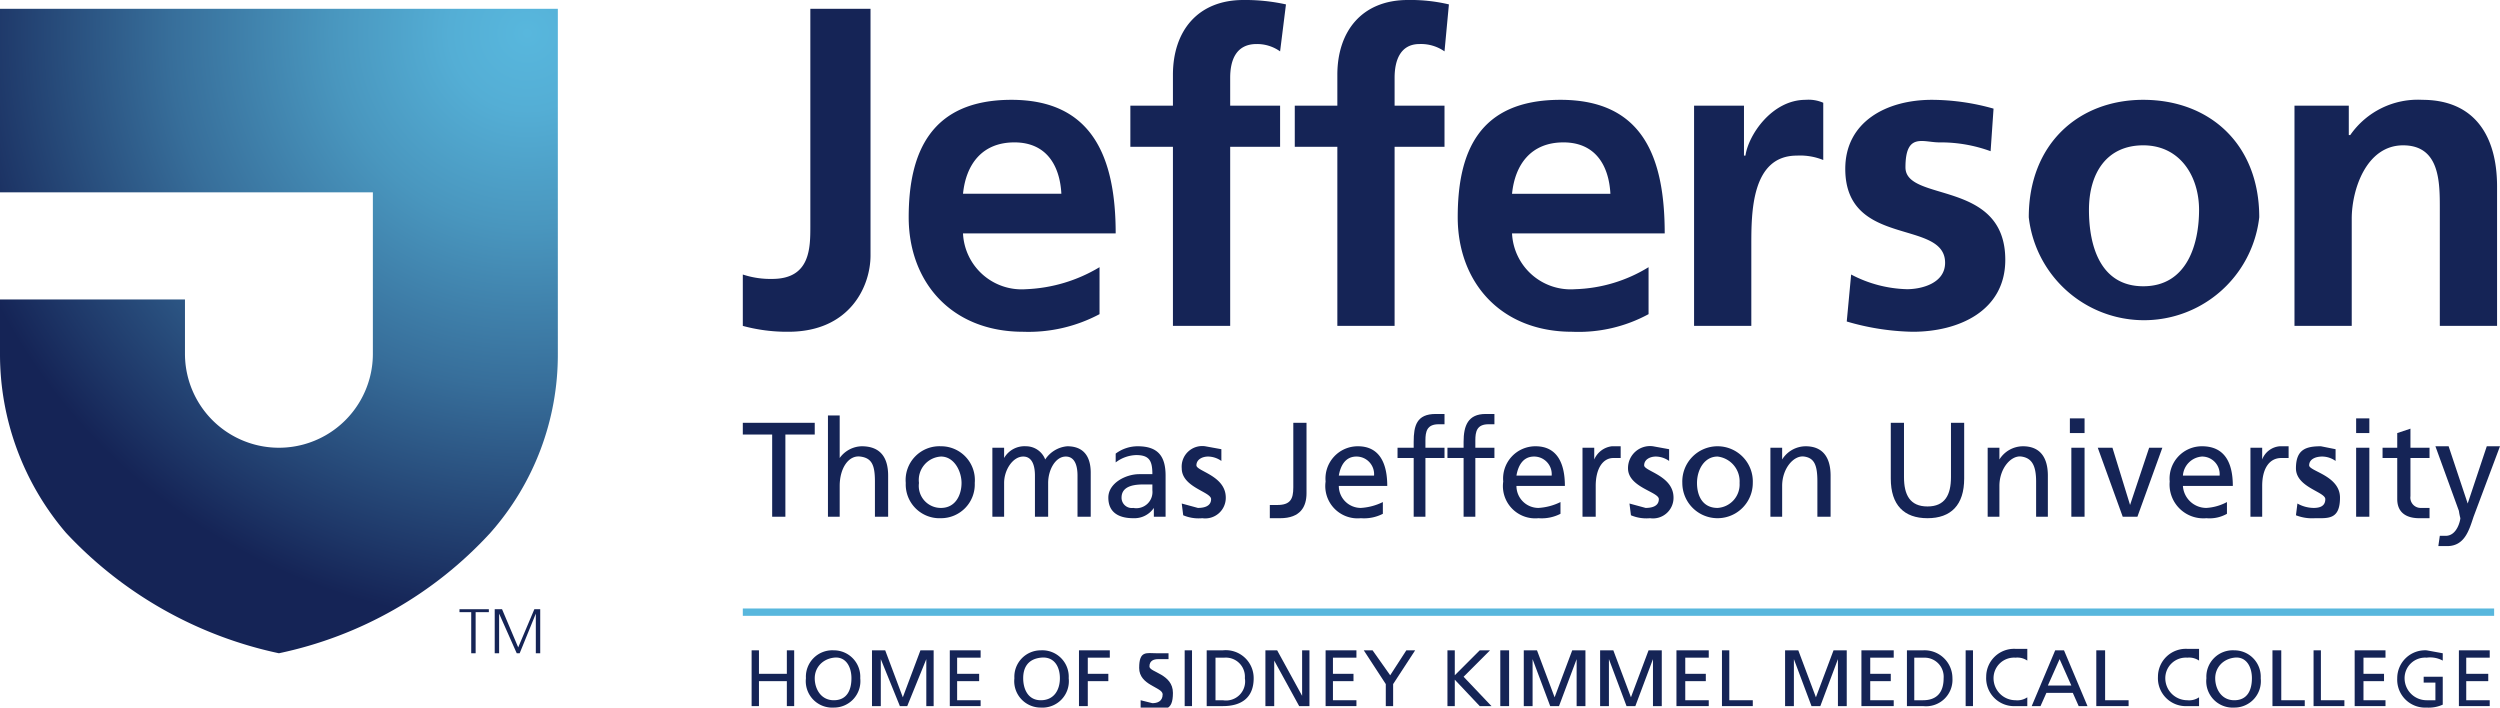 <svg id="Layer_1" data-name="Layer 1" xmlns="http://www.w3.org/2000/svg" xmlns:xlink="http://www.w3.org/1999/xlink" viewBox="0 0 170.3 48.2"><defs><radialGradient id="radial-gradient" cx="287.06" cy="202.34" r="41.46" gradientTransform="translate(7.3 7.2) scale(0.98 0.97)" gradientUnits="userSpaceOnUse"><stop offset="0" stop-color="#58b7dd"/><stop offset="0.13" stop-color="#54aed5"/><stop offset="0.33" stop-color="#4996be"/><stop offset="0.6" stop-color="#376e9a"/><stop offset="0.9" stop-color="#1e3768"/><stop offset="1" stop-color="#152456"/></radialGradient></defs><title>CJ-New-Logo</title><path d="M290.7,225.3a18.3,18.3,0,0,1-4.6,12.2,27.1,27.1,0,0,1-14.4,8.2,27.7,27.7,0,0,1-14.5-8.2,18.7,18.7,0,0,1-4.5-12.2v-3.7h12.6v3.7a6.4,6.4,0,0,0,12.8,0v-11H252.7V201.8h38Z" transform="translate(-252.7 -201.2)" fill="url(#radial-gradient)"/><path d="M409,208.4h3.7v2h.1a5.6,5.6,0,0,1,4.9-2.4c3.6,0,5.1,2.5,5.1,5.9v9.5h-3.9v-8c0-1.8,0-4.3-2.5-4.3s-3.5,3-3.5,5v7.3H409Zm-10.3,12.3c-2.9,0-3.7-2.7-3.7-5.2s1.2-4.4,3.7-4.4,3.8,2.1,3.8,4.4S401.7,220.7,398.7,220.7Zm0-12.7c-4.4,0-7.8,3-7.8,8a7.9,7.9,0,0,0,15.7,0C406.6,211,403.2,208,398.7,208Zm-10.2.6a15.6,15.6,0,0,0-4.2-.6c-3.1,0-5.9,1.5-5.9,4.7,0,5.4,6.8,3.4,6.8,6.4,0,1.4-1.6,1.8-2.6,1.8a8.6,8.6,0,0,1-3.8-1l-.3,3.2a16.9,16.9,0,0,0,4.5.7c3.1,0,6.3-1.4,6.3-4.9,0-5.5-6.8-3.9-6.8-6.3s1.2-1.7,2.3-1.7a9.9,9.9,0,0,1,3.5.6Zm-20.4,14.8H372v-5.5c0-2.2,0-6.1,3.1-6.1a4.2,4.2,0,0,1,1.8.3v-3.9a2.5,2.5,0,0,0-1.2-.2c-2.3,0-3.9,2.4-4.1,3.8h-.1v-3.4h-3.4Zm-12.4-9c.2-2,1.3-3.5,3.5-3.5s3.1,1.6,3.2,3.5Zm9.3,5a10.1,10.1,0,0,1-5,1.5,4,4,0,0,1-4.3-3.8h10.4c0-5.2-1.5-9.1-7.1-9.1s-7,3.6-7,8,2.9,7.8,7.8,7.8a10,10,0,0,0,5.2-1.2Zm-21.2,4h3.9V211.2h3.4v-2.8h-3.4v-1.9c0-1.2.4-2.3,1.7-2.3a2.8,2.8,0,0,1,1.7.5l.3-3.2a11.4,11.4,0,0,0-2.8-.3c-3.1,0-4.8,2.1-4.8,5.1v2.1h-2.9v2.8h2.9Zm-11.2,0h3.9V211.2h3.4v-2.8h-3.4v-1.9c0-1.2.4-2.3,1.8-2.3a2.7,2.7,0,0,1,1.6.5l.4-3.2a12.9,12.9,0,0,0-2.9-.3c-3.1,0-4.8,2.1-4.8,5.1v2.1h-2.9v2.8h2.9Zm-14.3-9c.2-2,1.3-3.5,3.5-3.5s3.1,1.6,3.2,3.5Zm9.3,5a10.5,10.5,0,0,1-5,1.5,4,4,0,0,1-4.3-3.8h10.4c0-5.2-1.6-9.1-7.1-9.1s-7,3.6-7,8,2.9,7.8,7.8,7.8a10.3,10.3,0,0,0,5.2-1.2Zm-24.3,4a11.5,11.5,0,0,0,3.1.4c4.2,0,5.6-3.1,5.6-5.2V201.8h-4.1v14.8c0,1.5,0,3.6-2.6,3.6a6,6,0,0,1-2-.3Z" transform="translate(-252.7 -201.2)" fill="#152456"/><path d="M305.3,230.8h-2V230h4.9v.8h-2v5.6h-.9Z" transform="translate(-252.7 -201.2)" fill="#152456"/><path d="M309.1,229.5h.8v2.9h0a1.9,1.9,0,0,1,1.5-.8c1.3,0,1.8.8,1.8,2v2.8h-.9V234c0-1.1-.2-1.6-1-1.7s-1.4.8-1.4,2v2.1h-.8Z" transform="translate(-252.7 -201.2)" fill="#152456"/><path d="M316.8,231.6a2.3,2.3,0,0,1,2.3,2.5,2.3,2.3,0,0,1-2.3,2.4,2.3,2.3,0,0,1-2.4-2.4A2.3,2.3,0,0,1,316.8,231.6Zm0,4.2c1,0,1.4-.9,1.4-1.7s-.5-1.8-1.4-1.8a1.6,1.6,0,0,0-1.5,1.8A1.5,1.5,0,0,0,316.8,235.8Z" transform="translate(-252.7 -201.2)" fill="#152456"/><path d="M320.3,231.7h.8v.7h0a1.6,1.6,0,0,1,1.5-.8,1.4,1.4,0,0,1,1.3.9,2,2,0,0,1,1.5-.9c1.2,0,1.6.8,1.6,1.8v3h-.9v-2.8c0-.5-.1-1.3-.8-1.3s-1.2.9-1.2,1.8v2.3h-.9v-2.8c0-.5-.1-1.3-.8-1.3s-1.3.9-1.3,1.8v2.3h-.8Z" transform="translate(-252.7 -201.2)" fill="#152456"/><path d="M328.7,232.1a2.5,2.5,0,0,1,1.5-.5c1.4,0,1.9.7,1.9,2v2.8h-.8v-.6h0a1.6,1.6,0,0,1-1.4.7c-1,0-1.7-.4-1.7-1.4s1.2-1.6,2.1-1.6h.9c0-.9-.2-1.3-1.1-1.3a2.4,2.4,0,0,0-1.4.5Zm2.5,2.1h-.5c-.5,0-1.6,0-1.6.9a.7.7,0,0,0,.8.7,1.1,1.1,0,0,0,1.3-1.2Z" transform="translate(-252.7 -201.2)" fill="#152456"/><path d="M333.2,235.5l1.1.3c.4,0,.9-.1.9-.6s-2-.8-2-2.1a1.4,1.4,0,0,1,1.6-1.5l1.1.2v.8a1.6,1.6,0,0,0-.9-.3c-.4,0-.8.2-.8.6s2,.7,2,2.2a1.4,1.4,0,0,1-1.6,1.4,2.7,2.7,0,0,1-1.3-.2Z" transform="translate(-252.7 -201.2)" fill="#152456"/><path d="M339.2,235.6h.5c.9,0,1.1-.4,1.1-1.2V230h.9v4.8c0,.9-.4,1.7-1.8,1.7h-.7Z" transform="translate(-252.7 -201.2)" fill="#152456"/><path d="M346.9,236.2a2.8,2.8,0,0,1-1.5.3A2.2,2.2,0,0,1,343,234a2.2,2.2,0,0,1,2.2-2.4c1.5,0,2,1.2,2,2.7h-3.3a1.5,1.5,0,0,0,1.5,1.5,3.9,3.9,0,0,0,1.5-.4Zm-.6-2.6a1.2,1.2,0,0,0-1.2-1.3c-.8,0-1.1.7-1.2,1.3Z" transform="translate(-252.7 -201.2)" fill="#152456"/><path d="M349,232.4h-1.1v-.7H349v-.4c0-1.1.2-1.9,1.5-1.9h.6v.7h-.4c-.8,0-.9.5-.9,1.1v.5h1.3v.7h-1.3v4H349Z" transform="translate(-252.7 -201.2)" fill="#152456"/><path d="M352.4,232.4h-1.1v-.7h1.1v-.4c0-1.1.3-1.9,1.5-1.9h.6v.7h-.4c-.8,0-.9.5-.9,1.1v.5h1.3v.7h-1.3v4h-.8Z" transform="translate(-252.7 -201.2)" fill="#152456"/><path d="M359,236.2a2.8,2.8,0,0,1-1.5.3,2.2,2.2,0,0,1-2.4-2.5,2.2,2.2,0,0,1,2.2-2.4c1.5,0,2,1.2,2,2.7H356a1.5,1.5,0,0,0,1.5,1.5,3.9,3.9,0,0,0,1.5-.4Zm-.6-2.6a1.2,1.2,0,0,0-1.2-1.3c-.8,0-1.1.7-1.2,1.3Z" transform="translate(-252.7 -201.2)" fill="#152456"/><path d="M360.5,231.7h.8v.8h0a1.5,1.5,0,0,1,1.2-.9h.6v.8h-.5c-.7,0-1.2.7-1.2,1.9v2.1h-.9Z" transform="translate(-252.7 -201.2)" fill="#152456"/><path d="M363.7,235.5l1.1.3c.4,0,.9-.1.9-.6s-2.1-.8-2.1-2.1a1.5,1.5,0,0,1,1.7-1.5l1.1.2v.8a1.6,1.6,0,0,0-.9-.3c-.4,0-.8.2-.8.6s2,.7,2,2.2a1.4,1.4,0,0,1-1.6,1.4,2.7,2.7,0,0,1-1.3-.2Z" transform="translate(-252.7 -201.2)" fill="#152456"/><path d="M369.7,231.6a2.4,2.4,0,0,1,2.4,2.5,2.4,2.4,0,0,1-4.8,0A2.4,2.4,0,0,1,369.7,231.6Zm0,4.2a1.6,1.6,0,0,0,1.5-1.7,1.7,1.7,0,0,0-1.5-1.8c-.9,0-1.4.9-1.4,1.8S368.7,235.8,369.7,235.8Z" transform="translate(-252.7 -201.2)" fill="#152456"/><path d="M373.3,231.7h.8v.8h0a1.9,1.9,0,0,1,1.6-.9c1.2,0,1.7.8,1.7,2v2.8h-.9V234c0-1.1-.2-1.6-.9-1.7s-1.5.8-1.5,2v2.1h-.8Z" transform="translate(-252.7 -201.2)" fill="#152456"/><path d="M386.5,233.8c0,1.8-.9,2.7-2.5,2.7s-2.5-.9-2.5-2.7V230h.9v3.7c0,1.2.4,2,1.6,2s1.6-.8,1.6-2V230h.9Z" transform="translate(-252.7 -201.2)" fill="#152456"/><path d="M388.1,231.7h.8v.8h0a1.9,1.9,0,0,1,1.6-.9c1.2,0,1.7.8,1.7,2v2.8h-.8V234c0-1.1-.3-1.6-1-1.7s-1.5.8-1.5,2v2.1h-.8Z" transform="translate(-252.7 -201.2)" fill="#152456"/><path d="M394.7,230.7h-1v-1h1Zm-.9,1h.9v4.7h-.9Z" transform="translate(-252.7 -201.2)" fill="#152456"/><path d="M398.3,236.4h-1l-1.7-4.7h1l1.2,3.9h0l1.3-3.9h.9Z" transform="translate(-252.7 -201.2)" fill="#152456"/><path d="M404.4,236.2a2.4,2.4,0,0,1-1.4.3,2.3,2.3,0,0,1-2.5-2.5,2.2,2.2,0,0,1,2.2-2.4c1.6,0,2.1,1.2,2.1,2.7h-3.4a1.6,1.6,0,0,0,1.6,1.5,3.4,3.4,0,0,0,1.4-.4Zm-.5-2.6a1.2,1.2,0,0,0-1.2-1.3,1.4,1.4,0,0,0-1.3,1.3Z" transform="translate(-252.7 -201.2)" fill="#152456"/><path d="M406,231.7h.8v.8h0a1.4,1.4,0,0,1,1.2-.9h.6v.8h-.5c-.8,0-1.3.7-1.3,1.9v2.1H406Z" transform="translate(-252.7 -201.2)" fill="#152456"/><path d="M409.2,235.5a2.3,2.3,0,0,0,1.1.3c.4,0,.8-.1.8-.6s-2-.8-2-2.1.7-1.5,1.7-1.5l1,.2v.8a1.6,1.6,0,0,0-.9-.3c-.5,0-.9.2-.9.6s2.1.7,2.1,2.2-.8,1.4-1.7,1.4a3,3,0,0,1-1.3-.2Z" transform="translate(-252.7 -201.2)" fill="#152456"/><path d="M414.1,230.7h-.9v-1h.9Zm-.9,1h.9v4.7h-.9Z" transform="translate(-252.7 -201.2)" fill="#152456"/><path d="M418.2,232.4h-1.3V235a.7.7,0,0,0,.7.8h.6v.7h-.7c-.9,0-1.5-.4-1.5-1.3v-2.8h-1v-.7h1v-1l.9-.3v1.3h1.3Z" transform="translate(-252.7 -201.2)" fill="#152456"/><path d="M418.9,237.7h.4c.8,0,1-1.1,1-1.2a4.3,4.3,0,0,1-.1-.5l-1.6-4.4h.9l1.3,3.9h0l1.3-3.9h.9l-1.8,4.8c-.3.9-.6,2-1.8,2h-.6Z" transform="translate(-252.7 -201.2)" fill="#152456"/><path d="M303.9,245.5h.5v1.6h1.9v-1.6h.5v3.8h-.5v-1.7h-1.9v1.7h-.5Z" transform="translate(-252.7 -201.2)" fill="#152456"/><path d="M309.5,245.5a1.8,1.8,0,0,1,1.8,1.9,1.8,1.8,0,0,1-1.8,2,1.8,1.8,0,0,1-1.9-2A1.8,1.8,0,0,1,309.5,245.5Zm0,3.4c.9,0,1.2-.7,1.2-1.5s-.4-1.5-1.2-1.4-1.3.7-1.3,1.4S308.6,248.9,309.5,248.9Z" transform="translate(-252.7 -201.2)" fill="#152456"/><path d="M312.1,245.5h.9l1.2,3.2,1.2-3.2h.9v3.8h-.5v-3.2h0l-1.3,3.2H314l-1.3-3.2h0v3.2h-.6Z" transform="translate(-252.7 -201.2)" fill="#152456"/><path d="M317.4,245.5h2.1v.5h-1.6v1.1h1.5v.5h-1.5v1.3h1.6v.4h-2.1Z" transform="translate(-252.7 -201.2)" fill="#152456"/><path d="M323.6,245.5a1.8,1.8,0,0,1,1.9,1.9,1.8,1.8,0,0,1-1.9,2,1.8,1.8,0,0,1-1.8-2A1.8,1.8,0,0,1,323.6,245.5Zm0,3.4c.9,0,1.3-.7,1.3-1.5s-.4-1.5-1.3-1.4-1.2.7-1.2,1.4S322.7,248.9,323.6,248.9Z" transform="translate(-252.7 -201.2)" fill="#152456"/><path d="M326.2,245.5h2.1v.5h-1.5v1.1h1.4v.5h-1.4v1.7h-.6Z" transform="translate(-252.7 -201.2)" fill="#152456"/><path d="M332.3,246.1h-.7c-.3,0-.6.1-.6.5s1.6.5,1.6,1.8-.6,1.1-1.4,1.1h-.8v-.6l.8.2c.3,0,.7-.1.7-.6s-1.6-.6-1.6-1.8.5-1,1.2-1h.8Z" transform="translate(-252.7 -201.2)" fill="#152456"/><path d="M333.4,245.5h.5v3.8h-.5Z" transform="translate(-252.7 -201.2)" fill="#152456"/><path d="M334.9,245.5H336a1.9,1.9,0,0,1,2.1,1.9c0,1.3-.8,1.9-2.1,1.9h-1.1Zm.6,3.4h.5a1.3,1.3,0,0,0,1.5-1.5,1.3,1.3,0,0,0-1.4-1.4h-.6Z" transform="translate(-252.7 -201.2)" fill="#152456"/><path d="M338.9,245.5h.8l1.7,3.1h0v-3.1h.5v3.8h-.7l-1.7-3.1h0v3.1h-.6Z" transform="translate(-252.7 -201.2)" fill="#152456"/><path d="M343,245.5h2.1v.5h-1.6v1.1h1.4v.5h-1.4v1.3h1.6v.4H343Z" transform="translate(-252.7 -201.2)" fill="#152456"/><path d="M347.1,247.8l-1.5-2.3h.6l1.2,1.7,1.1-1.7h.6l-1.5,2.3v1.5h-.5Z" transform="translate(-252.7 -201.2)" fill="#152456"/><path d="M351.3,245.5h.5v1.7l1.7-1.7h.7l-1.8,1.8,1.9,2h-.8l-1.7-1.8v1.8h-.5Z" transform="translate(-252.7 -201.2)" fill="#152456"/><path d="M354.9,245.5h.6v3.8h-.6Z" transform="translate(-252.7 -201.2)" fill="#152456"/><path d="M356.5,245.5h.9l1.2,3.2,1.2-3.2h.9v3.8h-.6v-3.2h0l-1.2,3.2h-.6l-1.2-3.2h0v3.2h-.6Z" transform="translate(-252.7 -201.2)" fill="#152456"/><path d="M361.7,245.5h.9l1.2,3.2,1.2-3.2h.9v3.8h-.6v-3.2h0l-1.2,3.2h-.6l-1.2-3.2h0v3.2h-.6Z" transform="translate(-252.7 -201.2)" fill="#152456"/><path d="M366.9,245.5h2.2v.5h-1.6v1.1h1.4v.5h-1.4v1.3h1.6v.4h-2.2Z" transform="translate(-252.7 -201.2)" fill="#152456"/><path d="M370,245.5h.5v3.4h1.6v.4H370Z" transform="translate(-252.7 -201.2)" fill="#152456"/><path d="M374.3,245.5h.9l1.2,3.2,1.2-3.2h.9v3.8h-.6v-3.2h0l-1.2,3.2h-.6l-1.2-3.2h0v3.2h-.6Z" transform="translate(-252.7 -201.2)" fill="#152456"/><path d="M379.5,245.5h2.2v.5h-1.6v1.1h1.4v.5h-1.4v1.3h1.6v.4h-2.2Z" transform="translate(-252.7 -201.2)" fill="#152456"/><path d="M382.6,245.5h1.1a1.9,1.9,0,0,1,2,1.9,1.8,1.8,0,0,1-2,1.9h-1.1Zm.5,3.4h.6c.9,0,1.4-.5,1.4-1.5a1.3,1.3,0,0,0-1.3-1.4h-.7Z" transform="translate(-252.7 -201.2)" fill="#152456"/><path d="M386.6,245.5h.5v3.8h-.5Z" transform="translate(-252.7 -201.2)" fill="#152456"/><path d="M390.8,246.2a1.2,1.2,0,0,0-.8-.2,1.4,1.4,0,0,0-1.5,1.4,1.5,1.5,0,0,0,1.5,1.5,1.2,1.2,0,0,0,.8-.2v.6H390a1.9,1.9,0,0,1-2-2,1.9,1.9,0,0,1,2-1.9h.8Z" transform="translate(-252.7 -201.2)" fill="#152456"/><path d="M392.7,245.5h.6l1.6,3.8h-.6l-.4-.9h-1.8l-.4.9h-.6Zm.3.6-.8,1.8h1.6Z" transform="translate(-252.7 -201.2)" fill="#152456"/><path d="M395.5,245.5h.6v3.4h1.6v.4h-2.2Z" transform="translate(-252.7 -201.2)" fill="#152456"/><path d="M402.5,246.2a1.2,1.2,0,0,0-.8-.2,1.4,1.4,0,0,0-1.5,1.4,1.5,1.5,0,0,0,1.5,1.5,1.2,1.2,0,0,0,.8-.2v.6h-.8a1.9,1.9,0,0,1-2-2,1.9,1.9,0,0,1,2-1.9h.8Z" transform="translate(-252.7 -201.2)" fill="#152456"/><path d="M404.9,245.5a1.8,1.8,0,0,1,1.8,1.9,1.8,1.8,0,0,1-1.8,2,1.8,1.8,0,0,1-1.9-2A1.8,1.8,0,0,1,404.9,245.5Zm0,3.4c.9,0,1.2-.7,1.2-1.5s-.4-1.5-1.2-1.4-1.3.7-1.3,1.4S404,248.9,404.9,248.9Z" transform="translate(-252.7 -201.2)" fill="#152456"/><path d="M407.5,245.5h.6v3.4h1.6v.4h-2.2Z" transform="translate(-252.7 -201.2)" fill="#152456"/><path d="M410.3,245.5h.5v3.4h1.6v.4h-2.1Z" transform="translate(-252.7 -201.2)" fill="#152456"/><path d="M413.1,245.5h2.1v.5h-1.5v1.1h1.4v.5h-1.4v1.3h1.5v.4h-2.1Z" transform="translate(-252.7 -201.2)" fill="#152456"/><path d="M419.1,246.2a1.8,1.8,0,0,0-1.1-.2,1.4,1.4,0,0,0-1.5,1.4,1.5,1.5,0,0,0,1.5,1.5h.6v-1.2h-.8v-.4h1.3v1.9a2.3,2.3,0,0,1-1.1.2,1.9,1.9,0,0,1-2-2,1.9,1.9,0,0,1,2-1.9l1.1.2Z" transform="translate(-252.7 -201.2)" fill="#152456"/><path d="M420.2,245.5h2.1v.5h-1.6v1.1h1.5v.5h-1.5v1.3h1.6v.4h-2.1Z" transform="translate(-252.7 -201.2)" fill="#152456"/><line x1="50.6" y1="41.7" x2="169.9" y2="41.7" fill="none" stroke="#58b7dd" stroke-miterlimit="10" stroke-width="0.5"/><polygon points="33.7 41.5 34.2 41.5 35.3 44.1 36.4 41.5 36.8 41.5 36.8 44.5 36.5 44.5 36.5 41.8 36.5 41.8 35.4 44.5 35.2 44.5 34 41.8 34 41.8 34 44.5 33.7 44.5 33.7 41.5" fill="#152456"/><polygon points="32.1 41.7 31.3 41.7 31.3 41.5 33.3 41.5 33.3 41.7 32.4 41.7 32.4 44.5 32.1 44.5 32.1 41.7" fill="#152456"/></svg>